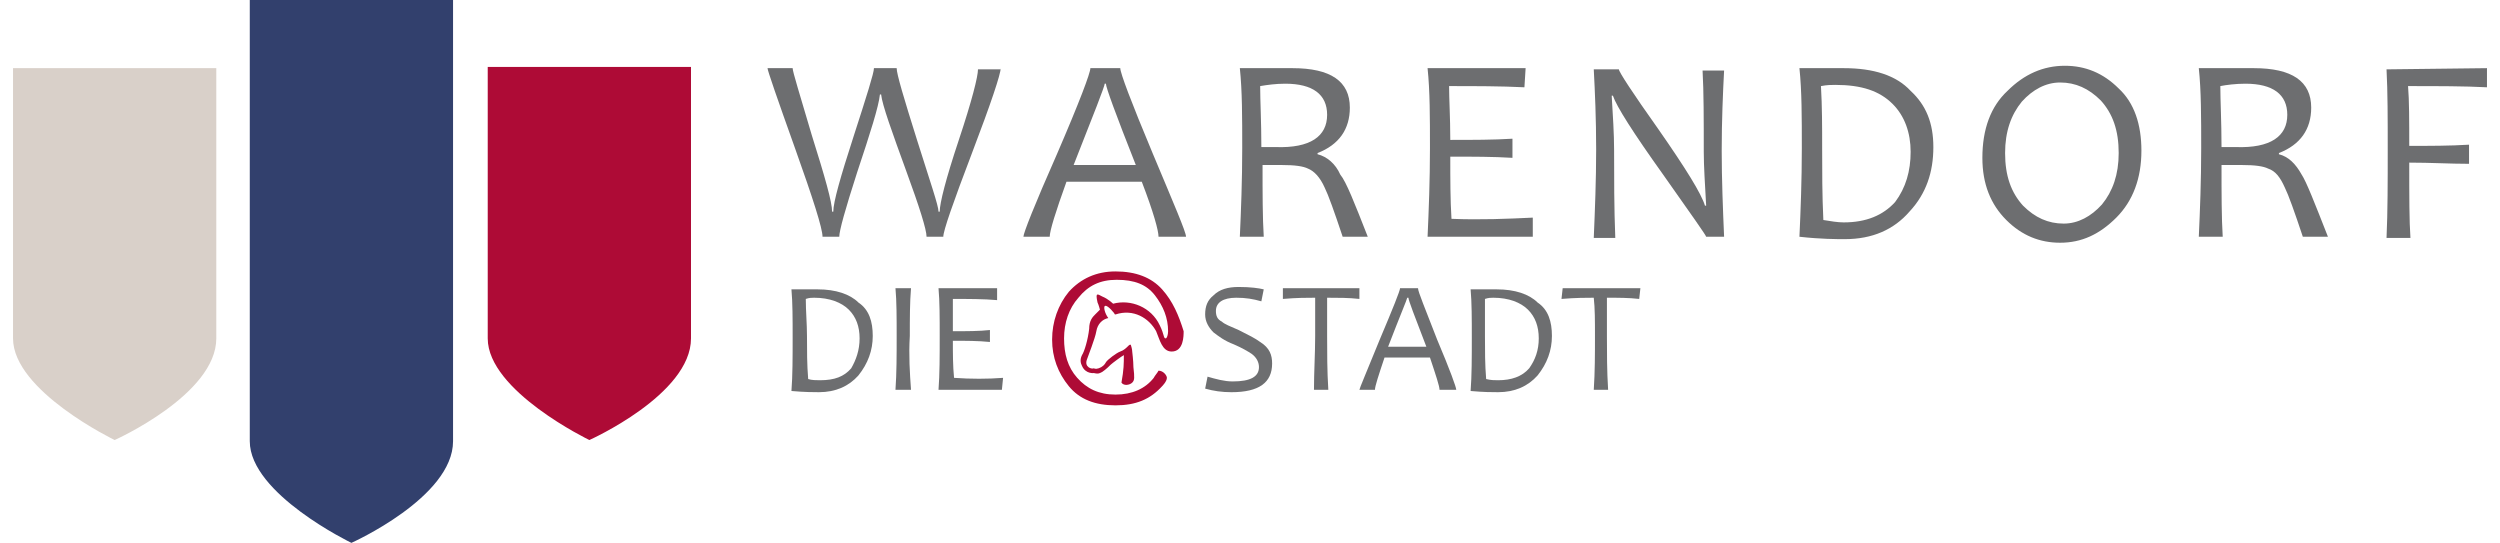 <?xml version="1.0" encoding="UTF-8" standalone="no"?><svg xmlns="http://www.w3.org/2000/svg" xmlns:xlink="http://www.w3.org/1999/xlink" height="38" version="1.1" viewBox="0 0 206.9 45.4" width="175">
<style type="text/css">
	.st0{fill:none;}
	.st1{fill:#FE007B;}
	.st2{fill:none;stroke:#FFFFFF;stroke-width:0.5;}
	.st3{fill:#6D6E70;}
	.st4{fill:#D9D0C9;}
	.st5{fill:#32406D;}
	.st6{fill:#AE0B36;}
	.st7{display:none;}
	.st8{display:inline;fill:url(#SVGID_1_);}
	.st9{display:inline;fill:url(#SVGID_2_);}
	.st10{display:inline;fill:url(#SVGID_3_);}
	.st11{display:inline;fill:url(#SVGID_4_);}
	.st12{display:inline;fill:url(#SVGID_5_);}
	.st13{display:inline;fill:url(#SVGID_6_);}
	.st14{display:inline;fill:url(#SVGID_7_);}
	.st15{display:inline;fill:url(#SVGID_8_);}
	.st16{display:inline;fill:url(#SVGID_9_);}
	.st17{display:inline;fill:url(#SVGID_10_);}
	.st18{display:inline;fill:url(#SVGID_11_);}
	.st19{display:inline;fill:url(#SVGID_12_);}
	.st20{display:inline;}
	.st21{fill:none;stroke:#FFFFFF;stroke-width:0.567;}
	.st22{fill:url(#SVGID_13_);}
</style>
<pattern height="2.8" id="Unnamed_Pattern_1" patternUnits="userSpaceOnUse" style="overflow:visible;" viewBox="0.2 -3 2.8 2.8" width="2.8" x="-17" y="62.4">
	<g>
		<rect class="st0" height="2.8" width="2.8" x="0.2" y="-3"/>
		<g>
			<polygon class="st0" points="3,-3 0.2,-3 0.2,-0.2 3,-0.2    "/>
			<g>
				<g>
					<polygon class="st1" points="3,-3 0.2,-3 0.2,-0.2 3,-0.2      "/>
					<g>
						<line class="st2" x1="0.2" x2="3" y1="-3" y2="-0.2"/>
						<line class="st2" x1="3" x2="0.2" y1="-3" y2="-0.2"/>
					</g>
				</g>
			</g>
		</g>
	</g>
</pattern>
<pattern height="2.8" id="x" patternUnits="userSpaceOnUse" style="overflow:visible;" viewBox="0 -2.8 2.8 2.8" width="2.8" x="-17" y="62.4">
	<g>
		<rect class="st0" height="2.8" width="2.8" y="-2.8"/>
		<g>
			<polygon class="st0" points="2.8,-2.8 0,-2.8 0,0 2.8,0    "/>
			<polygon class="st1" points="2.8,-2.8 0,-2.8 0,0 2.8,0    "/>
			<line class="st2" x1="0.4" x2="2.5" y1="-2.5" y2="-0.4"/>
			<line class="st2" x1="2.5" x2="0.4" y1="-2.5" y2="-0.4"/>
		</g>
	</g>
</pattern>
<g id="Logo_5_">
	<g>
		<path class="st3" d="M105.3,30.4c0,1.6-1.1,2.4-3.4,2.4c-0.8,0-1.5-0.1-2.2-0.3l0.2-1c0.7,0.2,1.4,0.4,2.1,0.4    c1.5,0,2.2-0.4,2.2-1.2c0-0.4-0.2-0.8-0.6-1.1c-0.3-0.2-0.8-0.5-1.5-0.8c-0.8-0.3-1.3-0.7-1.7-1c-0.4-0.4-0.7-0.9-0.7-1.5    c0-0.7,0.2-1.2,0.7-1.6c0.5-0.5,1.2-0.7,2.1-0.7c1,0,1.7,0.1,2.1,0.2l-0.2,1c-0.7-0.2-1.3-0.3-2.1-0.3c-1.1,0-1.7,0.4-1.7,1.1    c0,0.4,0.1,0.7,0.5,0.9c0.2,0.2,0.7,0.4,1.4,0.7c0.8,0.4,1.4,0.7,1.8,1C105.1,29.1,105.3,29.7,105.3,30.4z"/>
		<path class="st3" d="M112.6,24.1l0,0.9c-0.9-0.1-1.8-0.1-2.7-0.1c0,0.9,0,1.9,0,3.2c0,1.4,0,2.9,0.1,4.5h-1.2c0-1.5,0.1-3,0.1-4.5    c0-1.3,0-2.3,0-3.2c-0.7,0-1.5,0-2.7,0.1l0-0.9H112.6z"/>
		<path class="st3" d="M120.7,32.6h-1.4c0-0.3-0.3-1.2-0.8-2.7h-3.8c-0.5,1.5-0.8,2.4-0.8,2.7h-1.3c0-0.1,0.6-1.5,1.7-4.2    c1.1-2.6,1.7-4.1,1.7-4.3h1.5c0,0.3,0.6,1.7,1.6,4.3C120.2,31,120.7,32.4,120.7,32.6z M118.2,29c-1-2.6-1.5-3.9-1.5-4.1h-0.1    c0,0.1-0.6,1.5-1.6,4.1H118.2z"/>
		<path class="st3" d="M128.7,28.1c0,1.2-0.4,2.3-1.2,3.3c-0.8,0.9-1.9,1.4-3.3,1.4c-0.5,0-1.2,0-2.3-0.1c0.1-1.3,0.1-2.8,0.1-4.5    c0-1.5,0-2.9-0.1-4h0.7c0.2,0,0.4,0,0.8,0c0.4,0,0.6,0,0.7,0c1.5,0,2.7,0.4,3.4,1.1C128.4,25.9,128.7,26.9,128.7,28.1z     M127.6,28.3c0-1-0.3-1.8-0.9-2.4c-0.6-0.6-1.6-1-2.9-1c-0.2,0-0.4,0-0.7,0.1c0,1,0,2.1,0,3.1c0,1.2,0,2.4,0.1,3.6    c0.4,0.1,0.7,0.1,1,0.1c1.1,0,2-0.3,2.6-1C127.3,30.1,127.6,29.3,127.6,28.3z"/>
		<path class="st3" d="M136.1,24.1L136,25c-0.9-0.1-1.7-0.1-2.7-0.1c0,0.9,0,1.9,0,3.2c0,1.4,0,2.9,0.1,4.5h-1.2    c0.1-1.5,0.1-3,0.1-4.5c0-1.3,0-2.3-0.1-3.2c-0.6,0-1.5,0-2.7,0.1l0.1-0.9H136.1z"/>
	</g>
	<g>
		<path class="st3" d="M71.9,28.1c0,1.2-0.4,2.3-1.2,3.3c-0.8,0.9-1.9,1.4-3.3,1.4c-0.4,0-1.2,0-2.3-0.1c0.1-1.3,0.1-2.8,0.1-4.5    c0-1.5,0-2.9-0.1-4h0.7c0.2,0,0.4,0,0.8,0c0.4,0,0.6,0,0.7,0c1.5,0,2.7,0.4,3.4,1.1C71.6,25.9,71.9,26.9,71.9,28.1z M70.8,28.3    c0-1-0.3-1.8-0.9-2.4c-0.6-0.6-1.6-1-2.9-1c-0.2,0-0.4,0-0.7,0.1c0,1,0.1,2.1,0.1,3.1c0,1.2,0,2.4,0.1,3.6c0.3,0.1,0.7,0.1,1,0.1    c1.2,0,2-0.3,2.6-1C70.5,30.1,70.8,29.3,70.8,28.3z"/>
		<path class="st3" d="M75.1,32.6h-1.3c0.1-1.4,0.1-2.9,0.1-4.5c0-1.5,0-2.9-0.1-4h1.3c-0.1,1.2-0.1,2.5-0.1,4    C74.9,29.7,75,31.2,75.1,32.6z"/>
		<path class="st3" d="M82.8,31.6l-0.1,1h-5.3c0.1-1.3,0.1-2.8,0.1-4.5c0-1.5,0-2.9-0.1-4h4.9l0,1C81.2,25,79.9,25,78.6,25    c0,0.7,0,1.6,0,2.7c1.2,0,2.2,0,3.1-0.1v1c-1-0.1-2-0.1-3.1-0.1c0,1.1,0,2.1,0.1,3.1C80.1,31.7,81.5,31.7,82.8,31.6z"/>
	</g>
	<g>
		<path class="st3" d="M206.9,5.7l0,1.6c-1.9-0.1-4.1-0.1-6.6-0.1c0.1,1.2,0.1,2.9,0.1,5c1.7,0,3.4,0,5-0.1v1.6    c-1.6,0-3.2-0.1-5-0.1c0,2.8,0,4.9,0.1,6.3h-2c0.1-2.2,0.1-4.7,0.1-7.4c0-2.6,0-4.8-0.1-6.7L206.9,5.7L206.9,5.7z"/>
		<path class="st3" d="M82.6,5.7c0,0.5-0.8,2.9-2.4,7.1c-1.6,4.2-2.4,6.5-2.4,7h-1.4c0-0.6-0.6-2.5-1.7-5.5c-1.2-3.3-2-5.5-2.1-6.4    h-0.1c-0.1,1-0.8,3.2-1.9,6.5c-1,3.1-1.5,4.9-1.5,5.4h-1.4c0-0.7-0.8-3.2-2.3-7.4c-1.5-4.2-2.3-6.5-2.3-6.7h2.1    c0,0.3,0.6,2.2,1.6,5.6c1.1,3.5,1.7,5.6,1.7,6.4h0.1c0-0.8,0.6-2.9,1.7-6.3c1.1-3.4,1.7-5.3,1.7-5.7h1.9c0,0.5,0.6,2.5,1.7,6    s1.8,5.5,1.8,6h0.1c0-0.7,0.5-2.7,1.6-6c1.1-3.3,1.6-5.3,1.6-5.9H82.6z"/>
		<path class="st3" d="M98.1,19.8h-2.3c0-0.5-0.4-2-1.4-4.6h-6.3c-0.9,2.5-1.4,4.1-1.4,4.6h-2.2c0-0.3,0.9-2.6,2.8-6.9    c1.9-4.4,2.8-6.8,2.8-7.2h2.5c0,0.4,0.9,2.8,2.7,7.1S98.1,19.4,98.1,19.8z M93.9,13.8c-1.7-4.3-2.5-6.5-2.5-6.8h-0.1    c0,0.2-0.9,2.5-2.6,6.8H93.9z"/>
		<path class="st3" d="M113.3,19.8h-2.1c-0.7-2.1-1.2-3.5-1.5-4.1c-0.4-0.9-0.9-1.4-1.4-1.6c-0.4-0.2-1.1-0.3-2.2-0.3    c-0.6,0-1.2,0-1.6,0c0,2.4,0,4.4,0.1,6h-2c0.1-2.2,0.2-4.7,0.2-7.4c0-2.6,0-4.8-0.2-6.7h1.5c0.3,0,0.7,0,1.2,0c0.5,0,1.1,0,1.7,0    c3.2,0,4.8,1.1,4.8,3.3c0,1.8-0.9,3.1-2.7,3.8v0.1c0.8,0.2,1.5,0.8,1.9,1.7C111.5,15.2,112.2,17,113.3,19.8z M109.9,9.6    c0-1.7-1.2-2.6-3.5-2.6c-0.8,0-1.5,0.1-2.1,0.2c0,1.2,0.1,3,0.1,5.1c0.4,0,0.9,0,1.2,0C108.5,12.4,109.9,11.4,109.9,9.6z"/>
		<path class="st3" d="M127.1,18.2l0,1.6h-8.8c0.1-2.2,0.2-4.7,0.2-7.4c0-2.6,0-4.8-0.2-6.7h8.2l-0.1,1.6c-2-0.1-4.1-0.1-6.3-0.1    c0,1.1,0.1,2.6,0.1,4.5c1.9,0,3.6,0,5.2-0.1v1.6c-1.6-0.1-3.3-0.1-5.2-0.1c0,1.9,0,3.6,0.1,5.2C122.7,18.4,125,18.3,127.1,18.2z"/>
		<path class="st3" d="M143.1,19.8h-1.5c0-0.1-1.2-1.8-3.6-5.2c-2.5-3.5-3.9-5.7-4.2-6.6h-0.1c0.1,1.7,0.2,3.2,0.2,4.5    c0,2.4,0,4.9,0.1,7.4h-1.8c0.1-2.4,0.2-4.8,0.2-7.4c0-2.6-0.1-4.8-0.2-6.7h2.1c0,0.2,1.1,1.9,3.3,5c2.3,3.3,3.6,5.4,3.9,6.4h0.1    c-0.1-1.8-0.2-3.3-0.2-4.5c0-2.7,0-5-0.1-6.8h1.8c-0.1,1.9-0.2,4.2-0.2,6.7C142.9,15,143,17.5,143.1,19.8z"/>
		<path class="st3" d="M160.6,12.3c0,2.1-0.6,3.9-2,5.4c-1.3,1.5-3.1,2.3-5.4,2.3c-0.7,0-2,0-3.8-0.2c0.1-2.2,0.2-4.7,0.2-7.4    c0-2.6,0-4.8-0.2-6.7h1.2c0.3,0,0.7,0,1.3,0c0.6,0,1,0,1.2,0c2.5,0,4.4,0.6,5.6,1.9C160,8.8,160.6,10.3,160.6,12.3z M158.7,12.7    c0-1.6-0.5-3-1.5-4c-1.1-1.1-2.6-1.6-4.8-1.6c-0.3,0-0.7,0-1.2,0.1c0.1,1.7,0.1,3.4,0.1,5.2c0,1.9,0,3.9,0.1,6    c0.6,0.1,1.2,0.2,1.7,0.2c1.9,0,3.3-0.6,4.3-1.7C158.3,15.7,158.7,14.3,158.7,12.7z"/>
		<path class="st3" d="M178,12.6c0,2.3-0.7,4.2-2.1,5.6s-2.9,2.1-4.7,2.1c-1.7,0-3.2-0.6-4.5-1.9c-1.3-1.3-2-3-2-5.2    c0-2.4,0.7-4.3,2.1-5.6c1.4-1.4,3-2.1,4.8-2.1c1.7,0,3.2,0.6,4.5,1.9C177.4,8.6,178,10.4,178,12.6z M176.1,12.8    c0-1.9-0.5-3.3-1.5-4.4c-1-1-2.1-1.5-3.4-1.5c-1.2,0-2.3,0.6-3.2,1.6c-0.9,1.1-1.4,2.5-1.4,4.3c0,1.9,0.5,3.3,1.5,4.4    c1,1,2.1,1.5,3.4,1.5c1.2,0,2.3-0.6,3.2-1.6C175.6,16,176.1,14.6,176.1,12.8z"/>
		<path class="st3" d="M193.6,19.8h-2.1c-0.7-2.1-1.2-3.5-1.5-4.1c-0.4-0.9-0.8-1.4-1.4-1.6c-0.4-0.2-1.1-0.3-2.2-0.3    c-0.6,0-1.2,0-1.7,0c0,2.4,0,4.4,0.1,6h-2c0.1-2.2,0.2-4.7,0.2-7.4c0-2.6,0-4.8-0.2-6.7h1.6c0.3,0,0.7,0,1.2,0c0.5,0,1.1,0,1.8,0    c3.2,0,4.8,1.1,4.8,3.3c0,1.8-0.9,3.1-2.7,3.8v0.1c0.8,0.2,1.4,0.8,1.9,1.7C191.8,15.2,192.5,17,193.6,19.8z M190.2,9.6    c0-1.7-1.2-2.6-3.5-2.6c-0.8,0-1.6,0.1-2.1,0.2c0,1.2,0.1,3,0.1,5.1c0.4,0,0.8,0,1.2,0C188.8,12.4,190.2,11.4,190.2,9.6z"/>
	</g>
	<g>
		<path class="st4" d="M17,28.3c0,4.7-8.5,8.5-8.5,8.5S0,32.7,0,28.3C0,23.9,0,5.7,0,5.7h17C17,5.7,17,23.6,17,28.3z"/>
		<path class="st5" d="M36.8,36.9c0,4.7-8.5,8.5-8.5,8.5s-8.5-4.1-8.5-8.5c0-4.4,0-36.9,0-36.9h17C36.8,0,36.8,32.1,36.8,36.9z"/>
		<path class="st6" d="M56.7,28.3c0,4.7-8.5,8.5-8.5,8.5s-8.5-4.1-8.5-8.5c0-4.4,0-22.7,0-22.7h17C56.7,5.7,56.7,23.6,56.7,28.3z"/>
	</g>
	<path class="st6" d="M96.1,24.2c-0.9-1-2.2-1.5-3.9-1.5c-1.6,0-2.9,0.6-3.9,1.7c-0.9,1.1-1.4,2.5-1.4,4c0,1.5,0.5,2.8,1.4,3.9   c0.9,1.1,2.2,1.6,3.9,1.6c0,0,0,0,0,0s0,0,0,0c1.7,0,2.9-0.5,3.9-1.6c0,0,0.4-0.4,0.4-0.7c0-0.2-0.3-0.6-0.7-0.6   c-0.1,0.2-0.3,0.4-0.4,0.6c-0.7,0.9-1.8,1.4-3.2,1.4c-1.4,0-2.4-0.5-3.2-1.4c-0.8-0.9-1.1-2-1.1-3.3c0-1.3,0.4-2.5,1.2-3.4   c0.8-1,1.8-1.5,3.2-1.5c1.5,0,2.5,0.4,3.2,1.3c0.7,0.9,1.1,1.9,1.1,3c0,0.3-0.1,0.6-0.2,0.6c-0.2,0-0.1-0.3-0.5-1.1   c-0.7-1.5-2.4-2.2-3.9-1.8c0,0-0.4-0.4-0.9-0.6c-0.4-0.2-0.6-0.4-0.4,0.5c0.1,0.2,0.2,0.6,0.2,0.6s-0.3,0.3-0.4,0.4   c-0.2,0.2-0.5,0.5-0.5,1.2c-0.1,0.9-0.4,1.9-0.6,2.2c-0.2,0.4-0.1,0.7,0,0.9c0.3,0.7,1,0.6,1,0.6c0.4,0.1,0.5,0,0.7-0.1   c0.3-0.2,0.6-0.5,0.7-0.6c0.1-0.1,0.9-0.7,1.1-0.8c0,0.7,0,1.2-0.2,2.3c0.2,0.3,0.7,0.2,0.9,0c0.2-0.2,0.2-0.4,0.1-1.3   c0-0.5-0.1-1.3-0.1-1.3s0-0.2-0.1-0.5c0-0.1-0.1-0.1-0.2,0c-0.2,0.2-0.4,0.4-0.7,0.5c-0.3,0.1-1.1,0.7-1.2,0.9   c-0.1,0.2-0.3,0.4-0.6,0.5c-0.3,0.1-0.4,0-0.4,0c-0.2,0.1-0.8-0.1-0.6-0.7c0.1-0.3,0.7-1.8,0.8-2.4c0.1-0.6,0.5-1,1-1.1   c-0.3-0.4-0.4-0.9-0.3-1c0.1-0.1,0.4,0.1,0.8,0.6c0,0,0,0.1,0.1,0.1c1.5-0.5,2.8,0.3,3.4,1.4c0.3,0.7,0.5,1.7,1.3,1.7   c1,0,1-1.3,1-1.7C97.5,26.4,97,25.2,96.1,24.2z"/>
</g>
<g class="st7" id="Hilfslinien">
</g>
<g class="st7" id="MaÃŸe">
	<pattern id="SVGID_1_" patternTransform="matrix(1 0 0 -1 -266.788 -16190.205)" xlink:href="#x">
	</pattern>
	<rect class="st8" height="2.8" width="17" x="19.8" y="-5.7"/>
	<pattern id="SVGID_2_" patternTransform="matrix(1 0 0 -1 -266.788 -16190.205)" xlink:href="#x">
	</pattern>
	<rect class="st9" height="2.8" width="17" x="0" y="-5.7"/>
	<pattern id="SVGID_3_" patternTransform="matrix(1 0 0 -1 -266.788 -16190.205)" xlink:href="#x">
	</pattern>
	<rect class="st10" height="2.8" width="17" x="39.7" y="-5.7"/>
	<pattern id="SVGID_4_" patternTransform="matrix(1 0 0 -1 -266.788 -16190.205)" xlink:href="#x">
	</pattern>
	<rect class="st11" height="2.8" width="141.7" x="65.2" y="-5.7"/>
	<pattern id="SVGID_5_" patternTransform="matrix(1 0 0 -1 -266.788 -16190.205)" xlink:href="#x">
	</pattern>
	<rect class="st12" height="2.8" width="70.9" x="65.2" y="36.8"/>
	<pattern id="SVGID_6_" patternTransform="matrix(1 0 0 -1 -266.788 -16190.205)" xlink:href="#x">
	</pattern>
	<rect class="st13" height="2.8" width="8.5" x="56.7" y="-2.8"/>
	<pattern id="SVGID_7_" patternTransform="matrix(1 0 0 -1 -266.788 -16190.205)" xlink:href="#x">
	</pattern>
	<rect class="st14" height="14.2" width="2.8" x="59.5" y="5.7"/>
	<pattern id="SVGID_8_" patternTransform="matrix(1 0 0 -1 -266.788 -16190.205)" xlink:href="#x">
	</pattern>
	<rect class="st15" height="31.2" width="2.8" x="36.8" y="5.7"/>
	<pattern id="SVGID_9_" patternTransform="matrix(1 0 0 -1 -266.788 -16190.205)" xlink:href="#x">
	</pattern>
	<rect class="st16" height="25.5" width="2.8" x="-2.8" y="5.7"/>
	<pattern id="SVGID_10_" patternTransform="matrix(1 0 0 -1 -266.788 -16190.205)" xlink:href="#x">
	</pattern>
	<rect class="st17" height="45.4" width="2.8" x="17" y="0"/>
	<pattern id="SVGID_11_" patternTransform="matrix(1 0 0 -1 -266.788 -16190.205)" xlink:href="#x">
	</pattern>
	<rect class="st18" height="8.5" width="2.8" x="59.5" y="24.1"/>
	<pattern id="SVGID_12_" patternTransform="matrix(1 0 0 -1 -266.788 -16190.205)" xlink:href="#x">
	</pattern>
	<rect class="st19" height="11.3" width="2.8" x="138.9" y="22.7"/>
	<g class="st20" id="gestrichelte_x5F_FlÃ_xA4_che_x5F_fÃ_xBC_r_x5F_Muster_x5F_1_x5F_">
		<rect class="st0" height="2.8" width="2.8" x="28.3" y="-17"/>
		<rect class="st1" height="2.8" width="2.8" x="28.3" y="-17"/>
		<g>
			<line class="st21" x1="30.8" x2="26.8" y1="-18.6" y2="-14.6"/>
			<line class="st21" x1="31.4" x2="27.4" y1="-17.9" y2="-13.9"/>
			<line class="st21" x1="32.1" x2="28.1" y1="-17.3" y2="-13.3"/>
			<line class="st21" x1="32.8" x2="28.8" y1="-16.6" y2="-12.6"/>
		</g>
	</g>
	<g class="st20" id="X_x5F_fÃ_xBC_r_x5F_Muster_x5F_1_x5F_">
		<g>
			<pattern id="SVGID_13_" patternTransform="matrix(1 0 0 -1 -266.967 -16190.736)" xlink:href="#Unnamed_Pattern_1">
			</pattern>
			<rect class="st22" height="2.8" width="2.8" x="48.2" y="-14.2"/>
			<g>
				<line class="st2" x1="48.2" x2="51" y1="-11.3" y2="-14.2"/>
				<line class="st2" x1="51" x2="48.2" y1="-11.3" y2="-14.2"/>
			</g>
		</g>
	</g>
	<g class="st20" id="x_x5F_fÃ_xBC_r_x5F_Muster_x5F_1_x5F_">
		<rect class="st0" height="2.8" width="2.8" x="48.2" y="-17"/>
		<rect class="st1" height="2.8" width="2.8" x="48.2" y="-17"/>
		<line class="st2" x1="48.5" x2="50.7" y1="-14.5" y2="-16.7"/>
		<line class="st2" x1="50.7" x2="48.5" y1="-14.5" y2="-16.7"/>
	</g>
</g>
<g id="Schutzzone">
</g>
</svg>